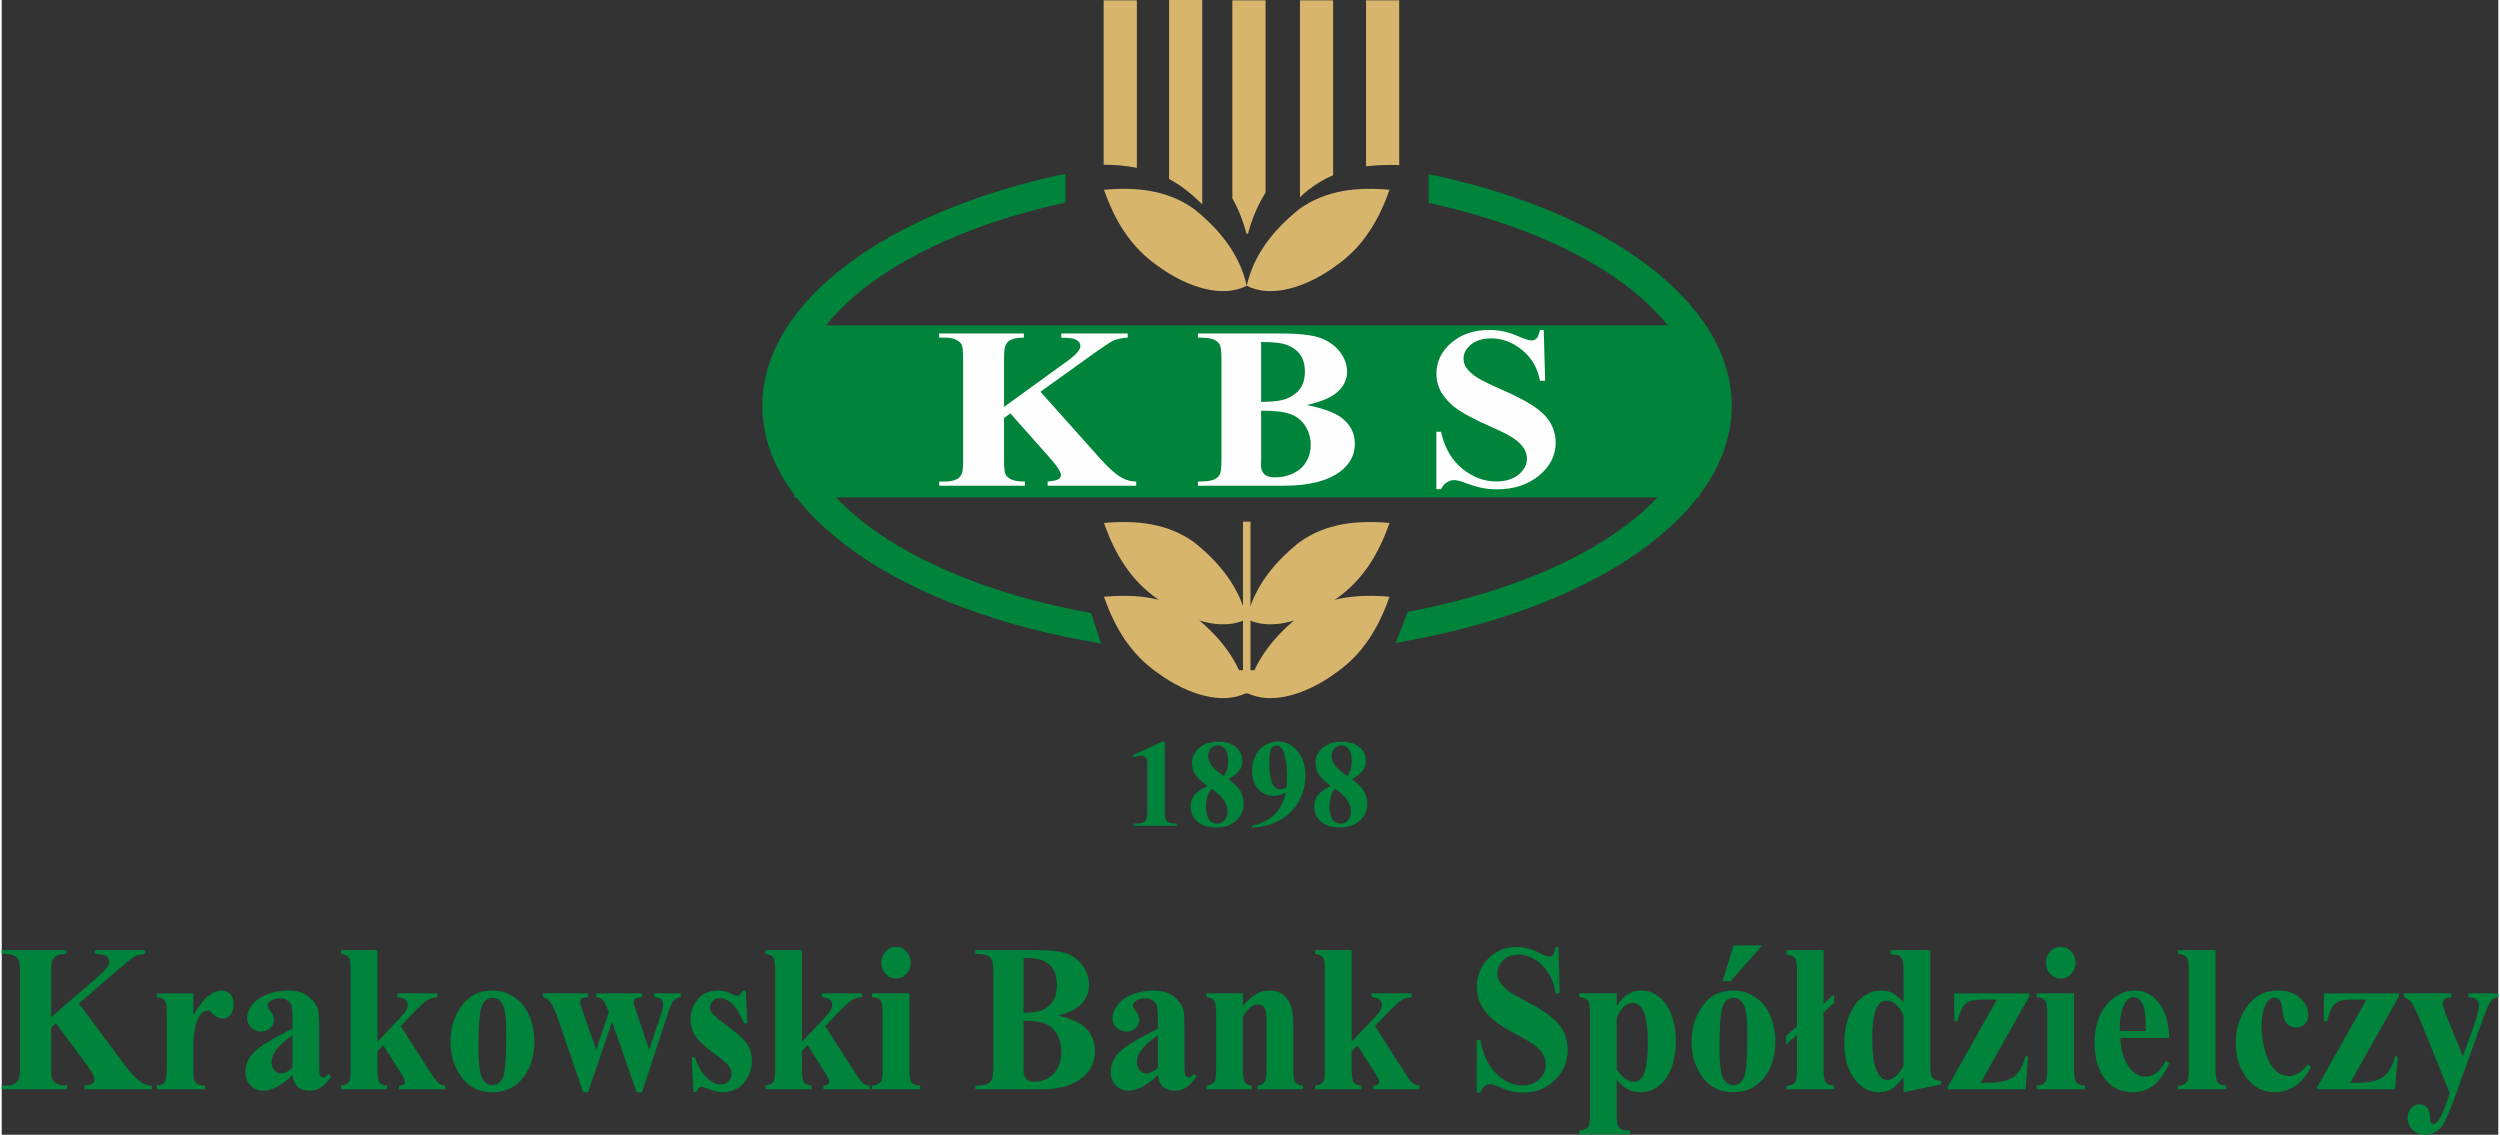 <?xml version="1.0" encoding="UTF-8"?> <svg xmlns="http://www.w3.org/2000/svg" xmlns:xlink="http://www.w3.org/1999/xlink" xmlns:xodm="http://www.corel.com/coreldraw/odm/2003" xml:space="preserve" width="1919px" height="871px" version="1.1" style="shape-rendering:geometricPrecision; text-rendering:geometricPrecision; image-rendering:optimizeQuality; fill-rule:evenodd; clip-rule:evenodd" viewBox="0 0 1924.39 874.65"><rect x="0" y="0" width="1924.39" height="874.65" fill="#333333" stroke="none"/> <defs> <style type="text/css"> .fil2 {fill:#FEFEFE} .fil0 {fill:#D7B56D} .fil1 {fill:#00833A} .fil3 {fill:#00833A;fill-rule:nonzero} </style> </defs> <g id="Warstwa_x0020_1">  <path class="fil0" d="M1069.74 146.25c-8.2,23.43 -20.27,43.94 -41.26,58.59 -22.95,16.85 -50.2,25.16 -68.8,15.39 5.32,-23.44 19.79,-42.47 40.54,-59.1 20.53,-14.65 44.17,-17.07 69.52,-14.88zm-220.1 0c8.2,23.43 20.27,43.94 41.26,58.59 22.91,16.85 50.2,25.16 68.78,15.39 -5.3,-23.44 -19.79,-42.47 -40.55,-59.1 -20.5,-14.65 -44.14,-17.07 -69.49,-14.88z"></path> <polygon class="fil1" points="610.98,250.8 1308.56,250.8 1308.56,383.41 610.98,383.41 "></polygon> <path class="fil1" d="M839.74 472.58l7.71 23.43c-151.08,-24.65 -261.15,-97.66 -261.15,-183.12 0,-80.81 97.03,-150.4 233.63,-178.94l0 22.2c-122.34,26.61 -208.28,86.92 -208.28,156.74 0,73.02 95.09,135.53 228.09,159.69zm234.82 22.95l9.18 -23.94c130.8,-24.39 224.22,-86.65 224.22,-158.7 0,-69.82 -85.69,-129.87 -208.06,-156.48l0 -22.23c136.84,28.54 233.64,98.14 233.64,178.71 0,84.97 -109.1,157.5 -258.98,182.64z"></path> <path class="fil2" d="M1188.6 254.36l1.11 39.12 -4 0c-1.86,-9.8 -6.45,-17.71 -13.76,-23.7 -7.35,-5.96 -15.25,-8.94 -23.75,-8.94 -6.58,0 -11.79,1.57 -15.63,4.71 -3.86,3.16 -5.77,6.79 -5.77,10.88 0,2.56 0.69,4.93 2.06,6.92 1.84,2.7 4.84,5.39 8.98,8.02 3.04,1.93 10.02,5.3 20.98,10.13 15.37,6.78 25.71,13.17 31.04,19.16 5.32,6 7.97,12.83 7.97,20.57 0,9.83 -4.3,18.25 -12.81,25.32 -8.57,7.07 -19.42,10.63 -32.57,10.63 -4.12,0 -8.05,-0.39 -11.71,-1.14 -3.66,-0.77 -8.3,-2.19 -13.84,-4.26 -3.1,-1.16 -5.65,-1.69 -7.63,-1.69 -1.68,0 -3.45,0.53 -5.31,1.69 -1.89,1.17 -3.41,2.92 -4.57,5.3l-3.56 0 0 -44.3 3.56 0c2.84,12.44 8.3,21.94 16.43,28.49 8.07,6.57 16.78,9.85 26.15,9.85 7.2,0 12.96,-1.79 17.27,-5.29 4.28,-3.53 6.44,-7.63 6.44,-12.3 0,-2.78 -0.85,-5.46 -2.47,-8.07 -1.69,-2.55 -4.16,-5.05 -7.5,-7.38 -3.38,-2.34 -9.29,-5.38 -17.79,-9.12 -11.94,-5.26 -20.53,-9.72 -25.74,-13.41 -5.26,-3.71 -9.23,-7.84 -12.06,-12.37 -2.79,-4.57 -4.24,-9.57 -4.24,-15.09 0,-9.31 3.87,-17.3 11.53,-23.88 7.71,-6.55 17.38,-9.85 29.04,-9.85 4.25,0 8.4,0.44 12.37,1.37 3.04,0.7 6.76,1.96 11.06,3.87 4.38,1.85 7.46,2.81 9.16,2.81 1.68,0 2.99,-0.49 3.96,-1.39 0.99,-0.91 1.89,-3.15 2.71,-6.66l2.89 0zm-217.83 62.22l0 37.62 -0.1 4.36c0,3.09 0.88,5.47 2.65,7.07 1.78,1.54 4.39,2.34 7.9,2.34 5.16,0 9.89,-0.98 14.25,-3.05 4.36,-2.05 7.69,-5.05 10.02,-8.94 2.33,-3.87 3.5,-8.19 3.5,-12.99 0,-5.5 -1.43,-10.42 -4.26,-14.78 -2.86,-4.36 -6.76,-7.38 -11.73,-9.13 -4.95,-1.73 -12.38,-2.58 -22.23,-2.5zm0 -6.78c9.13,0 15.89,-0.9 20.25,-2.73 4.35,-1.86 7.71,-4.46 10.03,-7.82 2.32,-3.32 3.47,-7.6 3.47,-12.81 0,-5.15 -1.15,-9.41 -3.42,-12.76 -2.27,-3.3 -5.57,-5.8 -9.83,-7.56 -4.25,-1.73 -11.09,-2.58 -20.5,-2.5l0 46.18zm35.2 2.38c12.46,2.57 21.2,5.72 26.22,9.43 7.22,5.23 10.83,12.07 10.83,20.39 0,8.85 -3.94,16.12 -11.89,21.9 -9.74,7.01 -23.9,10.49 -42.47,10.49l-66.64 0 0 -3.2c6.06,0 10.16,-0.49 12.35,-1.51 2.14,-1.01 3.66,-2.31 4.51,-3.96 0.9,-1.62 1.31,-5.56 1.31,-11.9l0 -76.18c0,-6.36 -0.41,-10.36 -1.31,-11.98 -0.85,-1.65 -2.42,-2.94 -4.59,-3.95 -2.19,-0.97 -6.29,-1.47 -12.27,-1.47l0 -3.22 62.86 0c15.03,0 25.68,1.24 31.92,3.61 6.29,2.4 11.22,5.96 14.8,10.73 3.63,4.74 5.42,9.82 5.42,15.18 0,5.68 -2.27,10.68 -6.86,15.11 -4.56,4.41 -12.61,7.92 -24.19,10.53zm-205.29 -10.22l46.14 51.65c6.53,7.3 12.16,12.22 16.85,14.8 3.42,1.83 7.01,2.78 10.82,2.78l0 3.2 -68.27 0 0 -3.2c4.3,-0.36 7.09,-0.98 8.32,-1.82 1.29,-0.86 1.94,-1.95 1.94,-3.2 0,-2.43 -3,-6.99 -8.92,-13.67l-30.09 -33.85 -4.85 3.63 0 32.03c0,6.08 0.39,9.93 1.19,11.41 0.74,1.5 2.24,2.79 4.43,3.85 2.22,1.08 5.7,1.62 10.54,1.62l0 3.2 -66.16 0 0 -3.2 4.36 0c3.79,0 6.86,-0.61 9.18,-1.82 1.68,-0.8 2.97,-2.2 3.87,-4.18 0.72,-1.35 1.06,-4.98 1.06,-10.88l0 -77.17c0,-6.01 -0.34,-9.78 -1.06,-11.28 -0.7,-1.52 -2.14,-2.81 -4.31,-3.94 -2.16,-1.11 -5.07,-1.68 -8.74,-1.68l-4.36 0 0 -3.22 65.29 0 0 3.22c-4.43,0 -7.84,0.57 -10.16,1.73 -1.67,0.82 -2.99,2.16 -3.94,4.07 -0.8,1.45 -1.19,5.14 -1.19,11.1l0 36.5 48.68 -35.25c6.76,-4.87 10.16,-8.81 10.16,-11.73 0,-2.22 -1.37,-3.92 -4.15,-5.21 -1.42,-0.64 -4.95,-1.03 -10.58,-1.21l0 -3.22 51.19 0 0 3.22c-4.59,0.29 -8.15,1.01 -10.78,2.19 -2.63,1.19 -8.64,5.21 -18.05,12l-38.41 27.53z"></path> <polygon class="fil0" points="956.78,402.11 962.58,402.11 962.58,516.62 971.52,516.62 971.52,534.46 947.85,534.46 947.85,516.62 956.78,516.62 "></polygon> <path class="fil0" d="M1069.74 403.09c-8.2,23.44 -20.27,43.96 -41.26,58.59 -22.95,16.85 -50.2,25.16 -68.8,15.4 5.32,-23.45 19.79,-42.48 40.54,-59.09 20.53,-14.67 44.17,-17.09 69.52,-14.9zm-220.1 0c8.2,23.44 20.27,43.96 41.26,58.59 22.91,16.85 50.2,25.16 68.78,15.4 -5.3,-23.45 -19.79,-42.48 -40.55,-59.09 -20.5,-14.67 -44.14,-17.09 -69.49,-14.9z"></path> <path class="fil0" d="M1069.74 459.97c-8.2,23.44 -20.27,43.96 -41.26,58.61 -22.95,16.86 -50.2,25.14 -68.8,15.39 5.32,-23.44 19.79,-42.49 40.54,-59.09 20.53,-14.65 44.17,-17.1 69.52,-14.91zm-220.1 0c8.2,23.44 20.27,43.96 41.26,58.61 22.91,16.86 50.2,25.14 68.78,15.39 -5.3,-23.44 -19.79,-42.49 -40.55,-59.09 -20.5,-14.65 -44.14,-17.1 -69.49,-14.91z"></path> <path class="fil0" d="M925.4 157.49c-3.85,-3.66 -7.94,-7.58 -12.54,-11.01 -4.1,-3.4 -8.69,-6.11 -13.05,-8.51l0 -137.97 25.59 0 0 157.49zm-76.02 -30.52c8.69,0 17.15,0.71 25.61,2.44l0 -129.17 -25.61 0 0 126.73zm151.33 25.16c1.93,-1.99 4.1,-3.92 6.29,-5.65 6.27,-4.87 12.54,-8.51 19.28,-11.48l0 -134.76 -25.57 0 0 151.89zm76.5 -24.91c-8.91,-0.25 -17.37,0 -25.57,0.98l0 -127.96 25.57 0 0 126.98zm-128.63 25.63c4.81,8.54 8.45,17.81 10.88,27.33l1.18 0c2.91,-11.22 7.48,-21.97 13.54,-31.72l0 -148.22 -25.6 0 0 152.61z"></path> <path class="fil1" d="M1027.91 608.05c-0.95,0.87 -1.63,1.65 -2.03,2.4 -0.62,1.09 -1.19,2.69 -1.68,4.79 -0.49,2.12 -0.75,4.28 -0.75,6.61 0,2.94 0.39,5.38 1.11,7.37 0.74,1.99 1.83,3.45 3.19,4.3 1.4,0.88 2.79,1.35 4.27,1.35 2.26,0 4.17,-0.85 5.72,-2.53 1.54,-1.67 2.32,-4 2.32,-6.88 0,-6.09 -4.05,-11.93 -12.15,-17.41zm9.31 -9.93c1.16,-1.55 1.98,-3.32 2.56,-5.28 0.56,-1.93 0.82,-4.05 0.82,-6.4 0,-4.05 -0.87,-7.17 -2.57,-9.34 -1.33,-1.67 -3.14,-2.47 -5.42,-2.47 -2.07,0 -3.85,0.73 -5.29,2.27 -1.47,1.49 -2.19,3.41 -2.19,5.68 0,2.26 0.83,4.64 2.44,7.11 1.63,2.48 4.85,5.26 9.65,8.43zm3.53 2.4c4.42,3.31 7.51,6.35 9.23,9.18 1.71,2.83 2.59,6.11 2.59,9.8 0,5.1 -1.91,9.47 -5.75,13.05 -3.82,3.53 -9.03,5.3 -15.61,5.3 -6.22,0 -11.03,-1.54 -14.43,-4.66 -3.43,-3.07 -5.14,-6.88 -5.14,-11.34 0,-3.44 1,-6.43 2.97,-9.02 1.96,-2.56 5.25,-4.91 9.82,-7.05 -4.97,-3.84 -8.2,-6.99 -9.6,-9.44 -1.41,-2.44 -2.11,-5.28 -2.11,-8.51 0,-4.28 1.78,-8.01 5.37,-11.26 3.58,-3.25 8.48,-4.88 14.73,-4.88 6,0 10.61,1.43 13.83,4.31 3.28,2.87 4.9,6.31 4.9,10.31 0,3.05 -0.89,5.67 -2.65,8 -1.73,2.29 -4.46,4.36 -8.15,6.21zm-50.43 6.4c0.31,-3.51 0.45,-6.61 0.45,-9.26 0,-5.7 -0.63,-11.02 -1.94,-15.94 -0.73,-2.73 -1.87,-4.74 -3.31,-6.03 -0.77,-0.7 -1.78,-1.04 -3.02,-1.04 -1.55,0 -2.75,0.68 -3.6,2.02 -1.25,1.85 -1.83,5.36 -1.83,10.6 0,8.68 1.03,14.67 3.06,17.97 1.34,2.12 3.16,3.2 5.39,3.2 1.22,0 2.81,-0.52 4.8,-1.52zm-26.69 30.93l0 -1.31c5.14,-1.19 9.52,-2.93 13.08,-5.25 3.6,-2.32 6.44,-5.2 8.5,-8.62 2.09,-3.4 3.57,-7.35 4.41,-11.81 -1.94,1.01 -3.55,1.7 -4.9,2.11 -1.37,0.37 -2.76,0.56 -4.25,0.56 -4.8,0 -8.77,-1.73 -11.94,-5.2 -3.18,-3.48 -4.77,-8.24 -4.77,-14.29 0,-4.19 0.88,-8.06 2.58,-11.57 1.73,-3.48 4.17,-6.19 7.38,-8.12 3.19,-1.93 6.49,-2.88 9.94,-2.88 3.7,0 7.17,1.05 10.45,3.18 3.3,2.14 5.93,5.21 7.89,9.27 1.94,4.04 2.92,8.66 2.92,13.84 0,6.71 -1.6,13.13 -4.78,19.27 -3.17,6.16 -7.91,11.08 -14.2,14.79 -6.3,3.72 -13.72,5.73 -22.31,6.03zm-30.91 -29.8c-0.96,0.87 -1.63,1.65 -2.07,2.4 -0.59,1.09 -1.16,2.69 -1.65,4.79 -0.48,2.12 -0.74,4.28 -0.74,6.61 0,2.94 0.38,5.38 1.11,7.37 0.75,1.99 1.8,3.45 3.19,4.3 1.36,0.88 2.79,1.35 4.25,1.35 2.28,0 4.18,-0.85 5.73,-2.53 1.52,-1.67 2.32,-4 2.32,-6.88 0,-6.09 -4.04,-11.93 -12.14,-17.41zm9.31 -9.93c1.13,-1.55 1.98,-3.32 2.54,-5.28 0.58,-1.93 0.83,-4.05 0.83,-6.4 0,-4.05 -0.88,-7.17 -2.6,-9.34 -1.29,-1.67 -3.09,-2.47 -5.39,-2.47 -2.06,0 -3.85,0.73 -5.31,2.27 -1.45,1.49 -2.17,3.41 -2.17,5.68 0,2.26 0.83,4.64 2.43,7.11 1.65,2.48 4.87,5.26 9.67,8.43zm3.53 2.4c4.41,3.31 7.5,6.35 9.23,9.18 1.7,2.83 2.58,6.11 2.58,9.8 0,5.1 -1.94,9.47 -5.75,13.05 -3.85,3.53 -9.03,5.3 -15.6,5.3 -6.22,0 -11.04,-1.54 -14.47,-4.66 -3.4,-3.07 -5.1,-6.88 -5.1,-11.34 0,-3.44 1,-6.43 2.93,-9.02 1.99,-2.56 5.27,-4.91 9.85,-7.05 -5,-3.84 -8.2,-6.99 -9.59,-9.44 -1.42,-2.44 -2.14,-5.28 -2.14,-8.51 0,-4.28 1.81,-8.01 5.39,-11.26 3.58,-3.25 8.49,-4.88 14.73,-4.88 6,0 10.62,1.43 13.84,4.31 3.24,2.87 4.87,6.31 4.87,10.31 0,3.05 -0.87,5.67 -2.62,8 -1.76,2.29 -4.47,4.36 -8.15,6.21zm-49.04 -29.05l0 52.13c0,3.91 0.15,6.42 0.48,7.53 0.36,1.06 1.06,1.93 2.17,2.65 1.05,0.68 2.81,1.03 5.18,1.03l1.47 0 0 1.73 -33.21 0 0 -1.73 1.68 0c2.7,0 4.61,-0.31 5.75,-0.95 1.16,-0.62 1.93,-1.5 2.32,-2.57 0.41,-1.12 0.62,-3.66 0.62,-7.69l0 -33.03c0,-2.97 -0.13,-4.8 -0.41,-5.51 -0.29,-0.75 -0.81,-1.38 -1.58,-1.91 -0.75,-0.53 -1.63,-0.79 -2.6,-0.79 -1.6,0 -3.51,0.53 -5.78,1.5l-0.82 -1.67 23.18 -10.72 1.55 0z"></path> <path class="fil3" d="M59.48 773.45l35.16 47.24c4.97,6.65 9.25,11.16 12.83,13.53 2.6,1.69 5.35,2.54 8.25,2.54l0 2.92 -52.03 0 0 -2.92c3.29,-0.32 5.41,-0.87 6.37,-1.68 0.96,-0.78 1.44,-1.75 1.44,-2.91 0,-2.22 -2.26,-6.4 -6.79,-12.5l-22.92 -30.95 -3.69 3.33 0 29.28c0,5.59 0.3,9.06 0.89,10.44 0.59,1.37 1.72,2.54 3.39,3.52 1.67,0.98 4.35,1.47 8.04,1.47l0 2.92 -50.42 0 0 -2.92 3.31 0c2.91,0 5.24,-0.56 7.01,-1.68 1.28,-0.73 2.26,-1.99 2.95,-3.79 0.54,-1.25 0.81,-4.59 0.81,-9.96l0 -70.58c0,-5.49 -0.27,-8.92 -0.81,-10.3 -0.54,-1.37 -1.64,-2.57 -3.28,-3.59 -1.65,-1.03 -3.87,-1.55 -6.68,-1.55l-3.31 0 0 -2.93 49.75 0 0 2.93c-3.39,0 -5.97,0.53 -7.73,1.58 -1.28,0.75 -2.29,1.98 -3.03,3.72 -0.59,1.32 -0.89,4.7 -0.89,10.14l0 33.38 37.09 -32.2c5.15,-4.49 7.73,-8.07 7.73,-10.76 0,-2.01 -1.06,-3.59 -3.17,-4.75 -1.08,-0.58 -3.76,-0.95 -8.03,-1.11l0 -2.93 38.99 0 0 2.93c-3.49,0.27 -6.23,0.94 -8.22,2.01 -1.99,1.1 -6.57,4.75 -13.75,10.98l-29.26 25.15z"></path> <path class="fil3" d="M147.71 765.7l0 16.78c4.58,-7.66 8.58,-12.73 12.02,-15.24 3.43,-2.5 6.75,-3.75 9.95,-3.75 2.75,0 4.95,0.9 6.6,2.72 1.64,1.82 2.46,4.39 2.46,7.72 0,3.53 -0.8,6.28 -2.39,8.23 -1.6,1.95 -3.53,2.92 -5.79,2.92 -2.6,0 -4.87,-0.89 -6.78,-2.68 -1.91,-1.79 -3.04,-2.8 -3.39,-3.01 -0.49,-0.32 -1.06,-0.48 -1.7,-0.48 -1.42,0 -2.77,0.58 -4.04,1.74 -2.02,1.8 -3.55,4.35 -4.58,7.69 -1.58,5.1 -2.36,10.75 -2.36,16.92l0 17.02 0.08 4.42c0,3.01 0.17,4.93 0.51,5.78 0.6,1.43 1.46,2.47 2.62,3.13 1.15,0.66 3.1,1.06 5.86,1.23l0 2.84 -37.23 0 0 -2.84c3,-0.27 5.03,-1.15 6.09,-2.66 1.05,-1.5 1.58,-5.47 1.58,-11.9l0 -40.92c0,-4.22 -0.19,-6.91 -0.59,-8.07 -0.49,-1.48 -1.2,-2.55 -2.13,-3.23 -0.94,-0.7 -2.59,-1.17 -4.95,-1.43l0 -2.93 28.16 0z"></path> <path class="fil3" d="M224.14 822.99l0 -24.77c-5.94,3.74 -10.36,7.75 -13.26,12.03 -1.92,2.85 -2.88,5.73 -2.88,8.62 0,2.42 0.81,4.57 2.43,6.42 1.23,1.41 2.96,2.14 5.17,2.14 2.46,0 5.3,-1.49 8.54,-4.44zm0 5.77c-8.39,7.97 -15.94,11.96 -22.63,11.96 -3.92,0 -7.19,-1.4 -9.79,-4.16 -2.61,-2.77 -3.91,-6.25 -3.91,-10.41 0,-5.64 2.26,-10.72 6.78,-15.23 4.52,-4.5 14.37,-10.51 29.55,-18l0 -7.44c0,-5.59 -0.28,-9.12 -0.84,-10.56 -0.57,-1.45 -1.63,-2.72 -3.21,-3.8 -1.57,-1.08 -3.34,-1.63 -5.31,-1.63 -3.19,0 -5.82,0.77 -7.88,2.3 -1.28,0.95 -1.91,2.06 -1.91,3.31 0,1.12 0.68,2.49 2.05,4.13 1.87,2.27 2.81,4.44 2.81,6.57 0,2.57 -0.9,4.78 -2.69,6.6 -1.8,1.81 -4.14,2.73 -7.04,2.73 -3.1,0 -5.69,-1 -7.78,-3 -2.09,-2 -3.13,-4.36 -3.13,-7.05 0,-3.8 1.4,-7.42 4.2,-10.89 2.8,-3.44 6.71,-6.09 11.72,-7.94 5.01,-1.85 10.22,-2.76 15.63,-2.76 6.53,0 11.7,1.48 15.51,4.46 3.81,2.99 6.28,6.21 7.41,9.7 0.68,2.21 1.03,7.31 1.03,15.27l0 28.72c0,3.37 0.12,5.5 0.37,6.38 0.25,0.86 0.61,1.51 1.1,1.92 0.49,0.43 1.06,0.64 1.7,0.64 1.28,0 2.58,-0.97 3.91,-2.93l2.21 1.9c-2.46,3.91 -5,6.74 -7.63,8.51 -2.63,1.77 -5.61,2.66 -8.96,2.66 -3.93,0 -7,-1 -9.21,-2.98 -2.21,-1.97 -3.57,-4.97 -4.06,-8.98z"></path> <path class="fil3" d="M289.6 732.38l0 70.59 16 -16.85c3.29,-3.44 5.34,-5.91 6.15,-7.44 0.82,-1.54 1.22,-3.01 1.22,-4.44 0,-1.42 -0.55,-2.61 -1.63,-3.56 -1.08,-0.95 -3.19,-1.64 -6.33,-2.06l0 -2.92 30.88 0 0 2.92c-2.95,0.16 -5.53,0.91 -7.74,2.27 -2.2,1.33 -6.53,5.38 -12.97,12.13l-7.52 7.92 16.21 25.47c6.54,10.35 10.42,16.15 11.65,17.41 1.67,1.8 3.78,2.81 6.34,3.02l0 2.84 -35.6 0 0 -2.84c1.57,0 2.72,-0.32 3.43,-0.96 0.71,-0.63 1.06,-1.31 1.06,-2.06 0,-1.21 -1.02,-3.45 -3.09,-6.72l-13.63 -21.45 -4.43 4.67 0 13.31c0,5.64 0.49,9.15 1.48,10.55 0.98,1.4 2.99,2.28 6.04,2.66l0 2.84 -35.6 0 0 -2.84c2.9,-0.32 4.97,-1.32 6.19,-3.02 0.84,-1.15 1.25,-4.55 1.25,-10.19l0 -75.19c0,-5.58 -0.48,-9.07 -1.43,-10.44 -0.96,-1.37 -2.96,-2.26 -6.01,-2.69l0 -2.93 28.08 0z"></path> <path class="fil3" d="M378.35 769.1c-2.51,0 -4.66,1.02 -6.45,3.04 -1.8,2.04 -2.97,6.05 -3.54,12.03 -0.56,6 -0.84,14.32 -0.84,24.97 0,5.65 0.33,10.92 1.02,15.83 0.54,3.74 1.7,6.58 3.47,8.54 1.76,1.95 3.78,2.93 6.04,2.93 2.21,0 4.06,-0.65 5.53,-1.98 1.92,-1.79 3.2,-4.29 3.83,-7.52 0.99,-5.01 1.48,-15.14 1.48,-30.38 0,-8.98 -0.47,-15.12 -1.4,-18.48 -0.93,-3.35 -2.31,-5.79 -4.13,-7.32 -1.28,-1.1 -2.95,-1.66 -5.01,-1.66zm-0.3 -5.61c6,0 11.58,1.65 16.74,4.98 5.15,3.32 9.07,8.05 11.75,14.16 2.68,6.12 4.02,12.82 4.02,20.1 0,10.49 -2.48,19.28 -7.44,26.34 -6,8.56 -14.29,12.83 -24.85,12.83 -10.36,0 -18.35,-3.91 -23.95,-11.71 -5.6,-7.81 -8.4,-16.86 -8.4,-27.14 0,-10.61 2.86,-19.86 8.59,-27.74 5.72,-7.9 13.57,-11.82 23.54,-11.82z"></path> <path class="fil3" d="M489.35 841.9l-18.87 -54.28 -18.5 54.28 -3.83 0 -18.35 -53.66c-2.76,-8.16 -5.09,-13.49 -7.01,-15.98 -1.22,-1.69 -3.1,-2.9 -5.6,-3.63l0 -2.93 34.79 0 0 2.93c-2.36,0 -3.98,0.37 -4.86,1.1 -0.89,0.74 -1.33,1.58 -1.33,2.53 0,0.9 0.79,3.6 2.36,8.07l10.1 28.89 9.72 -28.89 -0.73 -1.89c-1.47,-3.96 -2.76,-6.48 -3.87,-7.56 -1.1,-1.08 -2.81,-1.84 -5.12,-2.25l0 -2.93 35.31 0 0 2.93c-2.76,0.15 -4.5,0.57 -5.24,1.23 -0.74,0.65 -1.11,1.59 -1.11,2.8 0,1.17 0.72,3.72 2.14,7.67l9.73 28.89 8.85 -26.59c1.28,-3.8 1.91,-6.38 1.91,-7.75 0,-2.06 -0.46,-3.57 -1.39,-4.52 -0.94,-0.95 -2.76,-1.53 -5.46,-1.73l0 -2.93 20.42 0 0 2.93c-2.27,0.32 -4.06,1.17 -5.38,2.56 -1.33,1.41 -3.05,5.37 -5.17,11.91l-19.3 58.8 -4.21 0z"></path> <path class="fil3" d="M573.6 763.63l1.1 25.25 -2.5 0c-2.99,-7.49 -6.1,-12.61 -9.32,-15.35 -3.22,-2.74 -6.42,-4.12 -9.62,-4.12 -2.01,0 -3.74,0.74 -5.16,2.17 -1.43,1.46 -2.14,3.14 -2.14,5.04 0,1.42 0.49,2.8 1.48,4.1 1.57,2.17 5.97,5.88 13.19,11.13 7.22,5.24 11.98,9.71 14.26,13.37 2.29,3.67 3.43,7.77 3.43,12.31 0,4.12 -0.96,8.14 -2.88,12.1 -1.91,3.96 -4.61,7 -8.11,9.1 -3.48,2.11 -7.34,3.17 -11.56,3.17 -3.3,0 -7.7,-1.1 -13.2,-3.33 -1.48,-0.58 -2.48,-0.86 -3.02,-0.86 -1.63,0 -2.97,1.31 -4.05,3.96l-2.44 0 -1.18 -26.6 2.51 0c2.21,6.97 5.24,12.19 9.1,15.67 3.86,3.47 7.5,5.23 10.95,5.23 2.36,0 4.29,-0.79 5.78,-2.34 1.51,-1.56 2.25,-3.44 2.25,-5.67 0,-2.51 -0.74,-4.71 -2.21,-6.56 -1.47,-1.84 -4.77,-4.63 -9.87,-8.38 -7.52,-5.6 -12.39,-9.87 -14.6,-12.82 -3.24,-4.33 -4.87,-9.1 -4.87,-14.33 0,-5.7 1.83,-10.85 5.5,-15.48 3.66,-4.6 8.95,-6.91 15.88,-6.91 3.73,0 7.34,0.98 10.84,2.93 1.32,0.79 2.4,1.18 3.24,1.18 0.89,0 1.6,-0.19 2.14,-0.58 0.54,-0.41 1.4,-1.52 2.58,-3.38l2.5 0z"></path> <path class="fil3" d="M616.79 732.38l0 70.59 16 -16.85c3.29,-3.44 5.34,-5.91 6.15,-7.44 0.82,-1.54 1.22,-3.01 1.22,-4.44 0,-1.42 -0.54,-2.61 -1.62,-3.56 -1.09,-0.95 -3.2,-1.64 -6.34,-2.06l0 -2.92 30.88 0 0 2.92c-2.95,0.16 -5.53,0.91 -7.74,2.27 -2.2,1.33 -6.53,5.38 -12.97,12.13l-7.52 7.92 16.21 25.47c6.55,10.35 10.42,16.15 11.65,17.41 1.67,1.8 3.78,2.81 6.34,3.02l0 2.84 -35.6 0 0 -2.84c1.57,0 2.72,-0.32 3.43,-0.96 0.72,-0.63 1.06,-1.31 1.06,-2.06 0,-1.21 -1.03,-3.45 -3.09,-6.72l-13.63 -21.45 -4.43 4.67 0 13.31c0,5.64 0.49,9.15 1.48,10.55 0.98,1.4 2.99,2.28 6.04,2.66l0 2.84 -35.6 0 0 -2.84c2.9,-0.32 4.97,-1.32 6.19,-3.02 0.84,-1.15 1.25,-4.55 1.25,-10.19l0 -75.19c0,-5.58 -0.48,-9.07 -1.43,-10.44 -0.96,-1.37 -2.96,-2.26 -6.01,-2.69l0 -2.93 28.08 0z"></path> <path class="fil3" d="M689.32 729.85c3.2,0 5.9,1.2 8.11,3.59 2.22,2.42 3.32,5.3 3.32,8.67 0,3.37 -1.12,6.26 -3.35,8.63 -2.24,2.37 -4.93,3.56 -8.08,3.56 -3.14,0 -5.82,-1.19 -8.03,-3.56 -2.21,-2.37 -3.32,-5.26 -3.32,-8.63 0,-3.37 1.11,-6.25 3.32,-8.67 2.21,-2.39 4.89,-3.59 8.03,-3.59zm10.33 35.85l0 58.63c0,5.22 0.56,8.56 1.69,10.01 1.13,1.46 3.34,2.29 6.63,2.5l0 2.85 -37.22 0 0 -2.85c3.05,-0.11 5.3,-1.06 6.78,-2.85 0.98,-1.22 1.47,-4.44 1.47,-9.66l0 -43.21c0,-5.22 -0.56,-8.56 -1.7,-10 -1.12,-1.45 -3.31,-2.28 -6.55,-2.5l0 -2.92 28.9 0z"></path> <path class="fil3" d="M787.65 780.65c6.98,0 12.13,-0.84 15.44,-2.53 3.32,-1.69 5.86,-4.07 7.63,-7.12 1.77,-3.06 2.65,-6.97 2.65,-11.72 0,-4.73 -0.87,-8.63 -2.61,-11.66 -1.75,-3.04 -4.24,-5.35 -7.48,-6.92 -3.25,-1.59 -8.46,-2.36 -15.63,-2.3l0 42.25zm0 6.17l0 34.43 -0.07 3.96c0,2.84 0.67,4.99 2.02,6.44 1.36,1.46 3.36,2.18 6.01,2.18 3.93,0 7.56,-0.93 10.87,-2.81 3.32,-1.87 5.86,-4.58 7.63,-8.15 1.77,-3.56 2.66,-7.53 2.66,-11.91 0,-5.01 -1.09,-9.51 -3.25,-13.5 -2.16,-3.99 -5.14,-6.76 -8.92,-8.33 -3.79,-1.59 -9.43,-2.36 -16.95,-2.31zm26.82 -4.03c9.49,2.38 16.15,5.25 19.99,8.62 5.5,4.8 8.25,11.03 8.25,18.68 0,8.06 -3.02,14.74 -9.07,20.02 -7.42,6.38 -18.2,9.58 -32.35,9.58l-50.79 0 0 -2.93c4.62,0 7.75,-0.47 9.4,-1.39 1.64,-0.92 2.8,-2.13 3.46,-3.6 0.67,-1.47 1,-5.11 1,-10.91l0 -69.65c0,-5.8 -0.33,-9.45 -1,-10.95 -0.66,-1.51 -1.83,-2.7 -3.5,-3.6 -1.67,-0.89 -4.79,-1.35 -9.36,-1.35l0 -2.93 47.91 0c11.45,0 19.56,1.1 24.32,3.29 4.77,2.18 8.53,5.46 11.28,9.81 2.75,4.36 4.13,8.98 4.13,13.89 0,5.16 -1.74,9.76 -5.23,13.8 -3.49,4.04 -9.64,7.25 -18.44,9.62z"></path> <path class="fil3" d="M891.14 822.99l0 -24.77c-5.95,3.74 -10.37,7.75 -13.27,12.03 -1.92,2.85 -2.87,5.73 -2.87,8.62 0,2.42 0.81,4.57 2.42,6.42 1.23,1.41 2.96,2.14 5.17,2.14 2.46,0 5.31,-1.49 8.55,-4.44zm0 5.77c-8.4,7.97 -15.95,11.96 -22.63,11.96 -3.93,0 -7.2,-1.4 -9.8,-4.16 -2.6,-2.77 -3.91,-6.25 -3.91,-10.41 0,-5.64 2.26,-10.72 6.78,-15.23 4.52,-4.5 14.37,-10.51 29.56,-18l0 -7.44c0,-5.59 -0.28,-9.12 -0.85,-10.56 -0.57,-1.45 -1.63,-2.72 -3.21,-3.8 -1.57,-1.08 -3.34,-1.63 -5.3,-1.63 -3.2,0 -5.83,0.77 -7.89,2.3 -1.28,0.95 -1.91,2.06 -1.91,3.31 0,1.12 0.68,2.49 2.05,4.13 1.87,2.27 2.81,4.44 2.81,6.57 0,2.57 -0.89,4.78 -2.69,6.6 -1.79,1.81 -4.14,2.73 -7.04,2.73 -3.09,0 -5.69,-1 -7.78,-3 -2.09,-2 -3.13,-4.36 -3.13,-7.05 0,-3.8 1.4,-7.42 4.2,-10.89 2.8,-3.44 6.71,-6.09 11.72,-7.94 5.01,-1.85 10.23,-2.76 15.63,-2.76 6.53,0 11.71,1.48 15.52,4.46 3.8,2.99 6.27,6.21 7.4,9.7 0.69,2.21 1.03,7.31 1.03,15.27l0 28.72c0,3.37 0.12,5.5 0.37,6.38 0.25,0.86 0.62,1.51 1.11,1.92 0.48,0.43 1.05,0.64 1.7,0.64 1.27,0 2.57,-0.97 3.9,-2.93l2.21 1.9c-2.46,3.91 -5,6.74 -7.63,8.51 -2.63,1.77 -5.61,2.66 -8.95,2.66 -3.93,0 -7,-1 -9.22,-2.98 -2.21,-1.97 -3.56,-4.97 -4.05,-8.98z"></path> <path class="fil3" d="M956.74 765.7l0 9.57c3.54,-4.12 6.93,-7.1 10.17,-8.98 3.25,-1.86 6.73,-2.8 10.47,-2.8 4.47,0 8.18,1.33 11.13,3.98 2.94,2.68 4.91,5.98 5.9,9.93 0.77,3.02 1.17,8.8 1.17,17.34l0 28.8c0,5.7 0.48,9.24 1.44,10.64 0.95,1.4 2.96,2.29 6.01,2.66l0 2.84 -34.86 0 0 -2.84c2.6,-0.37 4.46,-1.54 5.6,-3.49 0.78,-1.32 1.18,-4.59 1.18,-9.81l0 -32.93c0,-6.05 -0.22,-9.89 -0.67,-11.46 -0.44,-1.58 -1.19,-2.81 -2.25,-3.68 -1.05,-0.87 -2.21,-1.31 -3.5,-1.31 -4.23,0 -8.16,3.24 -11.79,9.73l0 39.65c0,5.53 0.47,9.05 1.44,10.53 0.95,1.47 2.73,2.4 5.34,2.77l0 2.84 -34.86 0 0 -2.84c2.9,-0.32 4.96,-1.32 6.19,-3.02 0.83,-1.15 1.25,-4.58 1.25,-10.28l0 -41.78c0,-5.6 -0.48,-9.07 -1.43,-10.45 -0.96,-1.37 -2.97,-2.27 -6.01,-2.68l0 -2.93 28.08 0z"></path> <path class="fil3" d="M1040.55 732.38l0 70.59 15.99 -16.85c3.29,-3.44 5.34,-5.91 6.15,-7.44 0.82,-1.54 1.22,-3.01 1.22,-4.44 0,-1.42 -0.54,-2.61 -1.62,-3.56 -1.08,-0.95 -3.2,-1.64 -6.34,-2.06l0 -2.92 30.89 0 0 2.92c-2.96,0.16 -5.53,0.91 -7.74,2.27 -2.22,1.33 -6.55,5.38 -12.98,12.13l-7.52 7.92 16.22 25.47c6.53,10.35 10.42,16.15 11.65,17.41 1.67,1.8 3.78,2.81 6.34,3.02l0 2.84 -35.6 0 0 -2.84c1.57,0 2.71,-0.32 3.42,-0.96 0.71,-0.63 1.07,-1.31 1.07,-2.06 0,-1.21 -1.03,-3.45 -3.1,-6.72l-13.63 -21.45 -4.42 4.67 0 13.31c0,5.64 0.48,9.15 1.46,10.55 0.99,1.4 3.01,2.28 6.06,2.66l0 2.84 -35.6 0 0 -2.84c2.9,-0.32 4.95,-1.32 6.18,-3.02 0.84,-1.15 1.26,-4.55 1.26,-10.19l0 -75.19c0,-5.58 -0.48,-9.07 -1.44,-10.44 -0.96,-1.37 -2.96,-2.26 -6,-2.69l0 -2.93 28.08 0z"></path> <path class="fil3" d="M1200.05 729.94l0.81 35.76 -3.02 0c-1.43,-8.96 -4.93,-16.18 -10.51,-21.65 -5.57,-5.45 -11.6,-8.18 -18.09,-8.18 -5.01,0 -8.98,1.43 -11.9,4.3 -2.92,2.88 -4.39,6.2 -4.39,9.94 0,2.37 0.52,4.48 1.55,6.32 1.43,2.49 3.71,4.94 6.86,7.37 2.31,1.74 7.63,4.83 15.99,9.25 11.7,6.17 19.58,12.01 23.66,17.49 4.03,5.48 6.04,11.77 6.04,18.83 0,8.97 -3.25,16.68 -9.77,23.14 -6.51,6.46 -14.77,9.7 -24.8,9.7 -3.14,0 -6.11,-0.34 -8.92,-1.02 -2.79,-0.7 -6.31,-1.98 -10.53,-3.88 -2.37,-1.06 -4.31,-1.58 -5.83,-1.58 -1.27,0 -2.63,0.52 -4.05,1.58 -1.43,1.05 -2.58,2.66 -3.46,4.83l-2.73 0 0 -40.51 2.73 0c2.16,11.39 6.32,20.08 12.48,26.07 6.17,5.99 12.82,8.97 19.95,8.97 5.5,0 9.89,-1.6 13.15,-4.82 3.27,-3.22 4.9,-6.96 4.9,-11.24 0,-2.53 -0.63,-4.98 -1.88,-7.36 -1.25,-2.37 -3.16,-4.62 -5.7,-6.77 -2.56,-2.12 -7.08,-4.91 -13.57,-8.35 -9.09,-4.79 -15.63,-8.87 -19.61,-12.26 -3.98,-3.37 -7.04,-7.14 -9.17,-11.31 -2.14,-4.17 -3.21,-8.76 -3.21,-13.78 0,-8.54 2.93,-15.82 8.77,-21.84 5.85,-6 13.22,-9 22.11,-9 3.25,0 6.4,0.41 9.44,1.26 2.31,0.63 5.12,1.81 8.43,3.52 3.33,1.72 5.64,2.57 6.98,2.57 1.28,0 2.28,-0.42 3.02,-1.27 0.73,-0.84 1.42,-2.88 2.06,-6.08l2.21 0z"></path> <path class="fil3" d="M1244.86 824.18c4.23,6.43 8.75,9.65 13.57,9.65 2.65,0 4.83,-1.51 6.56,-4.51 2.55,-4.43 3.83,-12.88 3.83,-25.33 0,-12.76 -1.4,-21.49 -4.2,-26.19 -1.87,-3.11 -4.38,-4.67 -7.52,-4.67 -4.97,0 -9.04,3.86 -12.24,11.55l0 39.5zm0 7.99l0 27.54c0,3.79 0.29,6.37 0.85,7.75 0.56,1.37 1.44,2.37 2.62,3.01 1.17,0.63 3.48,0.94 6.92,0.94l0 2.93 -39.28 0 0 -2.93c3.05,-0.1 5.3,-1.03 6.78,-2.76 0.99,-1.22 1.48,-4.36 1.48,-9.42l0 -78.11c0,-5.21 -0.57,-8.56 -1.7,-10 -1.13,-1.45 -3.31,-2.29 -6.56,-2.5l0 -2.92 28.89 0 0 9.72c2.41,-3.79 4.87,-6.53 7.38,-8.22 3.58,-2.48 7.49,-3.71 11.72,-3.71 5.06,0 9.66,1.71 13.81,5.13 4.16,3.44 7.32,8.17 9.48,14.2 2.17,6.05 3.24,12.54 3.24,19.52 0,7.49 -1.11,14.33 -3.35,20.53 -2.24,6.2 -5.48,10.92 -9.74,14.16 -4.24,3.24 -8.97,4.87 -14.18,4.87 -3.78,0 -7.33,-0.9 -10.61,-2.69 -2.46,-1.37 -5.04,-3.72 -7.75,-7.04z"></path> <path class="fil3" d="M1357.12 728.75l-24.4 27.45 -6.33 0 8.54 -27.45 22.19 0zm-22.19 40.35c-2.5,0 -4.65,1.02 -6.44,3.04 -1.79,2.04 -2.98,6.05 -3.55,12.03 -0.56,6 -0.84,14.32 -0.84,24.97 0,5.65 0.35,10.92 1.04,15.83 0.54,3.74 1.69,6.59 3.46,8.54 1.77,1.95 3.78,2.93 6.04,2.93 2.22,0 4.06,-0.65 5.53,-1.98 1.92,-1.79 3.2,-4.29 3.84,-7.51 0.97,-5.02 1.47,-15.15 1.47,-30.39 0,-8.98 -0.47,-15.12 -1.41,-18.48 -0.93,-3.35 -2.31,-5.79 -4.12,-7.32 -1.28,-1.11 -2.95,-1.66 -5.02,-1.66zm-0.29 -5.62c5.99,0 11.57,1.66 16.74,4.98 5.16,3.33 9.07,8.06 11.76,14.17 2.67,6.12 4.01,12.82 4.01,20.1 0,10.49 -2.48,19.28 -7.45,26.35 -5.99,8.55 -14.27,12.82 -24.84,12.82 -10.36,0 -18.35,-3.91 -23.96,-11.71 -5.6,-7.81 -8.39,-16.86 -8.39,-27.14 0,-10.61 2.86,-19.86 8.58,-27.74 5.73,-7.89 13.57,-11.83 23.55,-11.83z"></path> <path class="fil3" d="M1404.3 732.38l0 41.15 8.18 -7.12 0 6.64 -8.18 7.12 0 43.68c0,5.54 0.57,9.04 1.7,10.49 1.13,1.46 3.29,2.29 6.48,2.5l0 2.84 -36.7 0 0 -2.84c3.04,0 5.23,-0.85 6.56,-2.55 0.98,-1.25 1.46,-4.74 1.46,-10.44l0 -26.11 -8.46 7.36 0 -6.64 8.46 -7.36 0 -42.58c0,-5.32 -0.56,-8.72 -1.68,-10.16 -1.14,-1.46 -3.25,-2.23 -6.34,-2.34l0 -3.64 28.52 0z"></path> <path class="fil3" d="M1465.92 782.55c-3.63,-7.49 -8.08,-11.24 -13.34,-11.24 -1.82,0 -3.32,0.54 -4.5,1.59 -1.82,1.64 -3.3,4.51 -4.46,8.62 -1.15,4.12 -1.73,10.42 -1.73,18.92 0,9.34 0.64,16.24 1.92,20.72 1.28,4.48 3.02,7.74 5.23,9.74 1.13,1 2.68,1.5 4.65,1.5 4.32,0 8.4,-3.64 12.23,-10.92l0 -38.93zm20.64 -50.17l0 85.15c0,5.74 0.15,9.15 0.44,10.2 0.39,1.74 1.14,3.04 2.25,3.89 1.11,0.84 3.04,1.36 5.79,1.58l0 2.6 -29.12 6.1 0 -11.71c-3.49,4.54 -6.6,7.63 -9.33,9.25 -2.72,1.64 -5.8,2.46 -9.25,2.46 -8.79,0 -15.74,-4.22 -20.86,-12.65 -4.13,-6.86 -6.18,-15.29 -6.18,-25.26 0,-7.97 1.27,-15.1 3.83,-21.39 2.55,-6.32 6.05,-11.08 10.5,-14.29 4.45,-3.21 9.23,-4.82 14.34,-4.82 3.29,0 6.21,0.68 8.77,2.04 2.55,1.38 5.28,3.77 8.18,7.21l0 -22.32c0,-5.64 -0.21,-9.04 -0.67,-10.21 -0.58,-1.52 -1.47,-2.65 -2.65,-3.39 -1.17,-0.74 -3.39,-1.11 -6.63,-1.11l0 -3.33 30.59 0z"></path> <path class="fil3" d="M1559.97 839.68l-59.99 0 0 -1.74 37.88 -67.42 -11.05 0c-4.77,0 -8.19,0.47 -10.25,1.39 -2.07,0.92 -3.74,2.4 -5.02,4.42 -1.27,2.04 -2.6,5.67 -3.97,10.9l-2.59 0 0 -21.53 58.02 0 0 2.13 -37.6 66.78 4.72 0c9.43,0 16.24,-1.44 20.42,-4.34 4.18,-2.9 7.32,-8.21 9.43,-15.91l2.06 0 -2.06 25.32z"></path> <path class="fil3" d="M1587.1 729.85c3.19,0 5.9,1.2 8.11,3.59 2.21,2.42 3.31,5.3 3.31,8.67 0,3.37 -1.11,6.26 -3.35,8.63 -2.24,2.37 -4.93,3.56 -8.07,3.56 -3.15,0 -5.83,-1.19 -8.04,-3.56 -2.21,-2.37 -3.31,-5.26 -3.31,-8.63 0,-3.37 1.1,-6.25 3.31,-8.67 2.21,-2.39 4.89,-3.59 8.04,-3.59zm10.32 35.85l0 58.63c0,5.22 0.56,8.56 1.69,10.01 1.12,1.46 3.34,2.29 6.64,2.5l0 2.85 -37.23 0 0 -2.85c3.05,-0.11 5.31,-1.06 6.78,-2.85 0.99,-1.22 1.47,-4.44 1.47,-9.66l0 -43.21c0,-5.22 -0.56,-8.56 -1.69,-10 -1.12,-1.45 -3.31,-2.28 -6.56,-2.5l0 -2.92 28.9 0z"></path> <path class="fil3" d="M1652.7 794.74c0,-8.49 -0.43,-14.32 -1.29,-17.49 -0.86,-3.17 -2.2,-5.57 -4.02,-7.19 -1.03,-0.96 -2.4,-1.43 -4.12,-1.43 -2.56,0 -4.64,1.34 -6.27,4.03 -2.9,4.69 -4.35,11.13 -4.35,19.31l0 2.77 20.05 0zm18.13 5.29l-37.81 0c0.44,9.82 2.88,17.57 7.3,23.27 3.38,4.37 7.47,6.57 12.23,6.57 2.95,0 5.63,-0.89 8.03,-2.64 2.42,-1.78 4.99,-4.95 7.75,-9.54l2.5 1.74c-3.73,8.17 -7.85,13.96 -12.38,17.37 -4.53,3.39 -9.76,5.1 -15.7,5.1 -10.23,0 -17.96,-4.21 -23.21,-12.66 -4.24,-6.8 -6.35,-15.24 -6.35,-25.33 0,-12.34 3.11,-22.17 9.33,-29.47 6.22,-7.3 13.5,-10.96 21.85,-10.96 6.98,0 13.04,3.07 18.17,9.22 5.14,6.14 7.9,15.26 8.29,27.33z"></path> <path class="fil3" d="M1706.43 732.38l0 91.95c0,5.22 0.57,8.56 1.7,10.01 1.13,1.46 3.35,2.29 6.63,2.5l0 2.84 -37.22 0 0 -2.84c3.05,-0.11 5.3,-1.05 6.78,-2.85 0.99,-1.22 1.48,-4.44 1.48,-9.66l0 -76.6c0,-5.16 -0.57,-8.47 -1.71,-9.93 -1.12,-1.45 -3.31,-2.28 -6.55,-2.49l0 -2.93 28.89 0z"></path> <path class="fil3" d="M1777.63 820.61l2.29 1.91c-3.25,6.54 -7.29,11.4 -12.13,14.59 -4.84,3.19 -9.99,4.79 -15.44,4.79 -9.19,0 -16.53,-3.73 -22.04,-11.16 -5.51,-7.44 -8.25,-16.39 -8.25,-26.83 0,-10.07 2.5,-18.93 7.52,-26.59 6.04,-9.23 14.37,-13.84 24.98,-13.84 7.13,0 12.79,1.93 16.99,5.79 4.2,3.83 6.3,8.13 6.3,12.89 0,3.01 -0.84,5.4 -2.53,7.19 -1.7,1.8 -3.93,2.7 -6.68,2.7 -2.9,0 -5.3,-1.03 -7.19,-3.09 -1.89,-2.06 -3.06,-5.72 -3.49,-11 -0.3,-3.32 -1.02,-5.64 -2.14,-6.96 -1.14,-1.32 -2.46,-1.98 -3.98,-1.98 -2.36,0 -4.38,1.34 -6.05,4.03 -2.55,4.06 -3.83,10.3 -3.83,18.68 0,6.96 1.03,13.62 3.1,19.98 2.06,6.35 4.88,11.09 8.47,14.2 2.7,2.28 5.9,3.41 9.58,3.41 2.41,0 4.7,-0.61 6.86,-1.83 2.16,-1.2 4.72,-3.5 7.66,-6.88z"></path> <path class="fil3" d="M1844.85 839.68l-59.99 0 0 -1.74 37.89 -67.42 -11.06 0c-4.77,0 -8.18,0.47 -10.25,1.39 -2.07,0.92 -3.74,2.4 -5.02,4.42 -1.27,2.04 -2.6,5.67 -3.97,10.9l-2.58 0 0 -21.53 58.01 0 0 2.13 -37.6 66.78 4.73 0c9.42,0 16.23,-1.44 20.41,-4.34 4.18,-2.9 7.32,-8.21 9.43,-15.91l2.07 0 -2.07 25.32z"></path> <path class="fil3" d="M1887.02 842.7l-22.26 -54.85c-3.34,-8.27 -5.81,-13.37 -7.41,-15.28 -1.6,-1.89 -3.52,-3.21 -5.79,-3.95l0 -2.92 36.64 0 0 2.92c-2.41,0.11 -4.1,0.61 -5.08,1.51 -0.99,0.89 -1.48,1.99 -1.48,3.24 0,2 1.23,5.96 3.68,11.87l11.8 28.96 8.03 -22.39c2.9,-7.96 4.35,-13.5 4.35,-16.62 0,-1.96 -0.6,-3.51 -1.8,-4.66 -1.21,-1.17 -3.34,-1.8 -6.38,-1.91l0 -2.92 23.07 0 0 2.92c-2.26,0.27 -4.1,1.2 -5.53,2.81 -1.43,1.62 -3.81,7.09 -7.15,16.42l-19.67 54.85c-4.97,13.7 -8.65,22.14 -11.06,25.31 -3.39,4.44 -7.65,6.64 -12.76,6.64 -4.08,0 -7.37,-1.25 -9.91,-3.75 -2.54,-2.5 -3.8,-5.53 -3.8,-9.06 0,-3.06 0.88,-5.6 2.62,-7.6 1.75,-2 3.89,-3.01 6.45,-3.01 2.46,0 4.44,0.85 5.94,2.53 1.49,1.7 2.26,4.3 2.31,7.85 0.06,2 0.27,3.28 0.67,3.87 0.39,0.58 0.96,0.87 1.7,0.87 1.18,0 2.43,-0.75 3.75,-2.3 1.97,-2.21 4.28,-7.27 6.93,-15.19l2.14 -6.16z"></path> </g> </svg> 